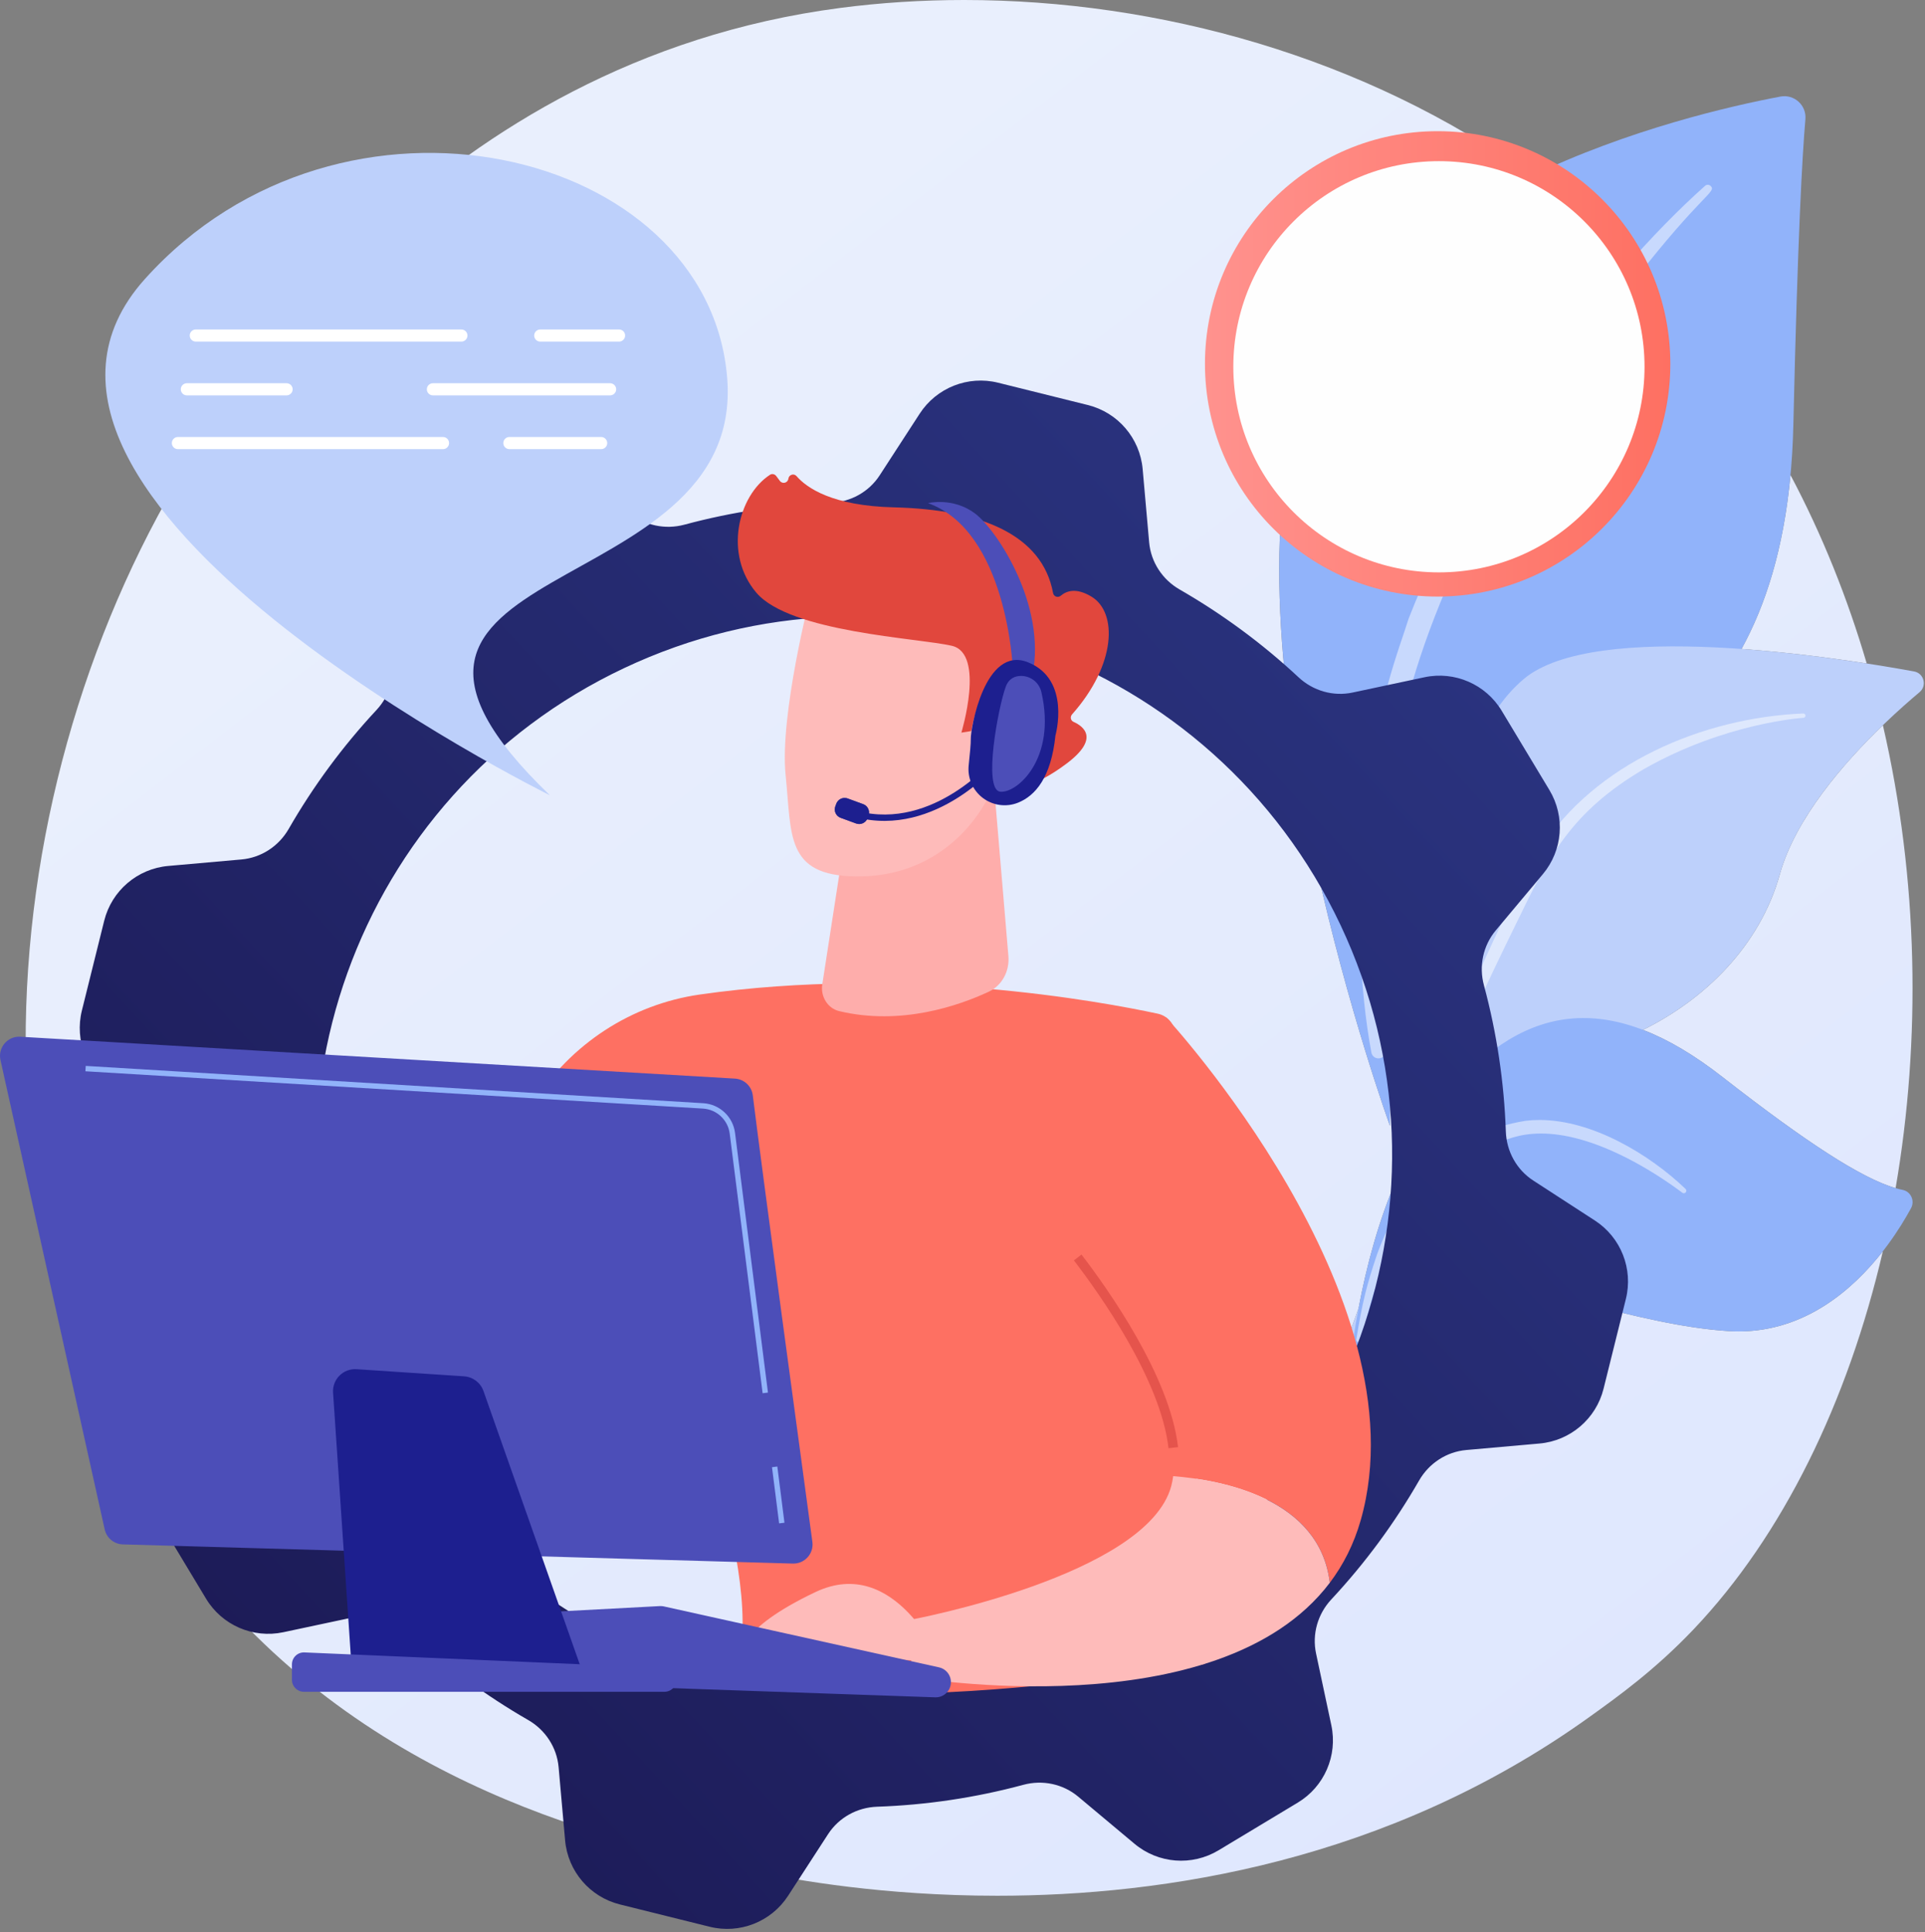 <svg width="264" height="265" viewBox="0 0 264 265" fill="none" xmlns="http://www.w3.org/2000/svg">
<rect x="0" y="0" width="264" height="265" fill="#808080" stroke="none"/>
<path fill-rule="evenodd" clip-rule="evenodd" d="M136.755 259.979C121.062 259.979 109.074 257.786 104.293 256.815C86.953 253.293 53.436 246.485 29.204 217.988C-7.458 174.875 -1.749 106.95 26.688 62.113C31.89 53.911 59.366 8.391 115.212 1.091C120.755 0.366 126.454 -0 132.225 -0C158.887 -0 187.206 7.803 210.035 24.141C196.235 30.746 182.899 40.792 178.304 55.749C167.516 90.873 190.626 154.403 190.626 154.403C190.626 154.403 190.148 134.306 197.465 122.313C196.145 131.149 195.347 140.61 193.99 149.166C193.295 153.55 192.445 157.775 191.483 161.825C189.059 167.461 187.419 173.57 186.315 179.418C177.568 204.37 166.201 219.293 167.105 219.293C167.127 219.293 167.158 219.284 167.195 219.265C171.356 217.224 179.001 202.043 185.17 186.741C184.707 190.421 184.439 193.839 184.29 196.773C183.67 209.04 175.746 222.927 176.559 222.927C176.577 222.927 176.6 222.92 176.628 222.905C184.884 218.552 185.331 203.565 185.532 199.021C185.732 194.478 184.894 189.114 191.424 179.528C193.319 176.744 196.469 175.738 200.42 175.738C210.076 175.738 224.51 181.754 237.056 182.542C237.524 182.572 237.984 182.586 238.44 182.586C247.574 182.585 254.141 176.828 258.221 171.597C253.419 192.25 244.516 210.543 232.294 223.411C226.98 229.004 221.952 232.612 217.98 235.462C190.299 255.324 159.603 259.979 136.755 259.979ZM259.969 162.939C255.314 161.584 247.781 156.714 236.178 147.664C232.372 144.694 228.766 142.558 225.326 141.236C233.728 137.089 241.329 129.8 244.095 119.89C246.228 112.25 252.829 104.655 258.224 99.449C263.112 120.585 263.465 142.638 259.969 162.939ZM256.007 90.987C251.186 90.241 245.092 89.442 238.837 88.996C242.172 82.923 244.617 75.2 245.554 65.149C249.924 73.387 253.388 82.065 256.007 90.987Z" fill="url(#paint0_linear_46_571)"/>
<path d="M190.626 154.404C190.626 154.404 189.897 123.773 204.006 115.574C218.115 107.376 244.939 102.251 245.946 58.267C246.534 32.516 247.171 21.258 247.598 16.349C247.765 14.434 246.063 12.888 244.174 13.243C230.812 15.761 187.405 26.122 178.305 55.749C167.516 90.873 190.626 154.404 190.626 154.404H190.626Z" fill="#91B3FA"/>
<path d="M189.04 145.147C188.578 145.147 188.167 144.82 188.079 144.35C186.482 135.94 185.828 123.234 187.144 111.211C188.618 96.795 192.012 88.68 193.173 84.865C202.213 61.714 219.173 38.563 233.841 25.481C233.945 25.388 234.079 25.342 234.211 25.342C234.35 25.342 234.488 25.392 234.594 25.495C235.486 26.349 233.479 26.439 223.94 38.69L222.673 40.294C210.36 56.588 198.457 75.799 193.12 95.613C188.942 111.751 188.185 129.636 190.009 144.004V144.003C190.02 144.003 190.124 144.959 189.224 145.13C189.162 145.141 189.101 145.147 189.04 145.147L189.04 145.147Z" fill="#C8D9FD"/>
<path d="M167.195 219.265C165.092 220.296 187.097 192.626 193.99 149.166C197.238 128.687 197.28 103.029 208.946 93.14C218.655 84.912 251.694 90.107 262.504 92.081C263.855 92.328 264.309 94.034 263.258 94.918C258.074 99.272 246.985 109.541 244.095 119.891C240.287 133.533 227.317 142.209 215.705 144.558C204.095 146.905 197.636 149.184 191.979 167.753C186.323 186.321 173.168 216.337 167.195 219.265V219.265Z" fill="#BDD0FB"/>
<path d="M194.763 155.103C194.725 155.103 194.684 155.097 194.641 155.082C194.447 155.018 194.342 154.809 194.407 154.614C199.562 139.055 208.844 120.283 210.481 117.642L211.191 116.516C218.703 104.714 233.508 98.422 247.3 97.845C247.304 97.845 247.308 97.845 247.312 97.845C247.463 97.845 247.592 97.959 247.608 98.112C247.624 98.275 247.506 98.421 247.343 98.438C247.269 98.438 236.633 99.116 225.503 105.438C215.452 111.338 212.369 117.497 207.964 126.591C203.878 134.877 198.756 145.941 195.167 154.708C195.099 154.817 195.031 154.926 194.964 155.037C194.911 155.074 194.843 155.103 194.763 155.103V155.103Z" fill="#DEE8FD"/>
<path d="M176.627 222.905C175.38 223.563 183.655 209.321 184.29 196.773C184.925 184.225 187.755 162.809 198.576 149.997C209.397 137.187 221.246 136.018 236.178 147.664C248.621 157.369 256.382 162.268 260.934 163.178C262.061 163.403 262.636 164.676 262.087 165.686C259.168 171.062 250.914 183.412 237.055 182.543C219.377 181.433 197.953 169.941 191.424 179.528C184.894 189.114 185.732 194.478 185.531 199.022C185.331 203.565 184.883 218.552 176.627 222.905L176.627 222.905Z" fill="#91B3FA"/>
<path d="M186.344 184.049C186.159 184.049 185.972 183.908 186.011 183.669C186.854 178.479 187.439 176.219 188.864 171.987C192.508 162.017 199.189 155.32 209.218 153.705C209.849 153.626 210.488 153.589 211.131 153.589C218.348 153.589 226.191 158.28 231.163 163.047C231.286 163.165 231.304 163.36 231.2 163.5C231.132 163.59 231.029 163.638 230.925 163.638C230.853 163.638 230.781 163.615 230.72 163.569L230.707 163.56C228.613 161.99 226.382 160.565 224.091 159.318C218.413 156.264 214.257 155.45 211.343 155.45C209.685 155.45 208.43 155.714 207.526 155.977C206.624 156.24 206.073 156.504 205.824 156.504C205.814 156.504 205.803 156.503 205.795 156.502C205.355 156.851 194.071 159.144 188.785 176.173C187.877 178.813 187.269 181.365 186.657 183.802C186.614 183.973 186.48 184.049 186.344 184.049Z" fill="#C8D9FD"/>
<path fill-rule="evenodd" clip-rule="evenodd" d="M50.36 189.849C32.968 152.987 48.752 109.006 85.613 91.615C122.475 74.223 166.456 90.007 183.847 126.868C201.239 163.73 185.455 207.711 148.594 225.103C111.732 242.494 67.751 226.711 50.36 189.849ZM21.714 208.37L28.254 219.235C30.444 222.875 34.703 224.724 38.858 223.84L48.706 221.743C51.368 221.176 54.123 221.974 56.115 223.831C61.126 228.503 66.607 232.526 72.429 235.875C74.793 237.234 76.369 239.634 76.61 242.35L77.501 252.388C77.876 256.62 80.894 260.148 85.017 261.172L97.324 264.231C101.446 265.256 105.765 263.551 108.078 259.989L113.564 251.534C115.048 249.246 117.565 247.864 120.29 247.77C127.002 247.537 133.729 246.547 140.344 244.765C142.974 244.057 145.78 244.642 147.869 246.389L155.59 252.852C158.847 255.579 163.475 255.938 167.114 253.748L177.98 247.208C181.62 245.018 183.469 240.759 182.584 236.604L180.488 226.757C179.921 224.094 180.719 221.339 182.576 219.347C187.248 214.336 191.272 208.855 194.619 203.034C195.979 200.669 198.378 199.093 201.095 198.852L211.133 197.962C215.365 197.587 218.892 194.568 219.917 190.446L222.976 178.139C224.001 174.016 222.297 169.698 218.734 167.385L210.279 161.898C207.992 160.414 206.609 157.897 206.515 155.172C206.282 148.46 205.292 141.733 203.51 135.118C202.802 132.489 203.386 129.682 205.134 127.594L211.597 119.873C214.324 116.616 214.683 111.988 212.493 108.348L205.952 97.481C203.762 93.842 199.504 91.993 195.35 92.878L185.502 94.974C182.839 95.541 180.084 94.743 178.092 92.886C173.082 88.214 167.6 84.19 161.778 80.843C159.415 79.483 157.838 77.084 157.597 74.367L156.707 64.329C156.332 60.097 153.314 56.569 149.191 55.545L136.884 52.486C132.761 51.461 128.443 53.166 126.13 56.729L120.643 65.183C119.159 67.47 116.643 68.853 113.917 68.948C107.205 69.18 100.477 70.17 93.863 71.952C91.234 72.66 88.426 72.076 86.339 70.328L78.618 63.865C75.361 61.138 70.731 60.778 67.092 62.969L56.227 69.509C52.587 71.7 50.738 75.957 51.622 80.112L53.719 89.96C54.286 92.624 53.488 95.378 51.631 97.37C46.96 102.381 42.935 107.862 39.588 113.683C38.228 116.048 35.829 117.624 33.112 117.865L23.074 118.755C18.842 119.13 15.315 122.148 14.29 126.271L11.231 138.579C10.207 142.701 11.911 147.019 15.474 149.332L23.928 154.819C26.215 156.303 27.598 158.82 27.692 161.546C27.925 168.257 28.915 174.984 30.697 181.599C31.405 184.228 30.821 187.036 29.073 189.123L22.61 196.844C19.884 200.101 19.524 204.73 21.714 208.37Z" fill="url(#paint1_linear_46_571)"/>
<path fill-rule="evenodd" clip-rule="evenodd" d="M158.782 139.016C150.913 137.325 124.075 132.364 95.973 136.388C86.56 137.736 78.229 143.204 73.149 151.241C63.996 165.723 51.05 191.538 53.788 218.463L68.153 222.015C68.153 222.015 78.081 190.07 89.255 177.069C89.255 177.069 102.489 207.233 101.819 223.797C101.8 224.265 101.77 224.722 101.728 225.168C100.784 239.077 165.252 228.192 165.252 228.192L161.2 141.872C161.135 140.48 160.144 139.308 158.781 139.016H158.782Z" fill="#FE7062"/>
<path fill-rule="evenodd" clip-rule="evenodd" d="M136.403 108.702L138.295 131.128C138.471 133.214 137.395 135.166 135.603 136.001C131.476 137.926 123.549 140.686 115.074 138.66C113.523 138.289 112.512 136.669 112.768 135.015L118.265 99.468L136.403 108.702V108.702Z" fill="#FEADAB"/>
<path fill-rule="evenodd" clip-rule="evenodd" d="M111.166 81.522C111.166 81.522 106.897 98.093 107.742 106.297C108.589 114.501 107.68 120.058 117.344 120.193C127.008 120.328 134.181 114.379 137.177 105.593C137.177 105.593 141.907 92.038 139.582 87.167C137.257 82.297 111.166 81.522 111.166 81.522Z" fill="#FEBBBA"/>
<path fill-rule="evenodd" clip-rule="evenodd" d="M133.034 100.283L131.846 100.472C131.846 100.472 135.138 89.644 130.553 88.567C125.967 87.49 108.366 86.737 103.723 81.275C99.246 76.011 101.204 67.975 105.598 65.111C105.876 64.93 106.252 65.014 106.451 65.279L106.961 65.958C107.311 66.423 108.049 66.226 108.12 65.649C108.188 65.102 108.875 64.875 109.236 65.291C110.651 66.92 114.17 69.374 122.587 69.577C134.531 69.865 142.95 73.335 144.42 81.322C144.513 81.828 145.1 82.022 145.492 81.687C146.265 81.029 147.596 80.565 149.675 81.813C153.288 83.982 153.095 91.138 147.025 97.97C146.736 98.295 146.822 98.812 147.218 98.989C148.616 99.611 150.816 101.271 146.343 104.665C141.768 108.139 138.762 108.32 137.599 108.213C137.286 108.183 137.04 107.942 137.009 107.63L136.313 100.454C136.277 100.082 135.936 99.819 135.568 99.877L133.034 100.283H133.034Z" fill="#E1473D"/>
<path fill-rule="evenodd" clip-rule="evenodd" d="M132.979 101.816C132.979 101.816 133.971 91.508 138.851 93.574C143.732 95.64 138.321 105.031 134.813 105.971L132.979 101.816V101.816Z" fill="url(#paint2_linear_46_571)"/>
<path fill-rule="evenodd" clip-rule="evenodd" d="M160.895 202.436C162.297 192.532 152.041 177.973 147.798 172.449C146.584 170.868 145.906 168.936 145.889 166.944C145.764 152.918 150.513 145.59 159.95 139.541C159.95 139.541 195.341 177.762 186.62 208.454C185.679 211.766 184.22 214.612 182.371 217.057C180.997 205.492 167.631 202.97 160.895 202.436Z" fill="#FE7062"/>
<path fill-rule="evenodd" clip-rule="evenodd" d="M160.256 198.605L161.561 198.457C160.454 188.744 151.931 176.753 148.318 172.048L147.276 172.849C150.823 177.466 159.186 189.219 160.256 198.605Z" fill="url(#paint3_linear_46_571)"/>
<path fill-rule="evenodd" clip-rule="evenodd" d="M160.626 203.808C160.746 203.363 160.829 202.902 160.895 202.436C167.631 202.97 180.997 205.492 182.371 217.057C167.087 237.271 124.958 229.979 124.958 229.979V222.113C124.958 222.113 157.313 216.101 160.626 203.808V203.808Z" fill="#FEBBBA"/>
<path fill-rule="evenodd" clip-rule="evenodd" d="M129.008 227.807C129.008 227.807 122.788 213.129 111.827 218.336C100.866 223.542 101.728 226.949 101.728 226.949L129.008 227.807L129.008 227.807Z" fill="#FEBBBA"/>
<path fill-rule="evenodd" clip-rule="evenodd" d="M130.405 230.853C130.318 231.963 129.372 232.808 128.259 232.769L71.462 230.788C70.579 230.757 69.812 230.173 69.548 229.329L67.9 224.053C67.495 222.757 68.419 221.427 69.775 221.355L90.487 220.256C90.675 220.245 90.864 220.26 91.048 220.302L128.781 228.658C129.794 228.883 130.487 229.818 130.405 230.853Z" fill="#4C4EB8"/>
<path fill-rule="evenodd" clip-rule="evenodd" d="M92.334 228.78L90.771 221.497L69.496 222.512L70.896 228.555L92.334 228.78Z" fill="#4C4EB8"/>
<path fill-rule="evenodd" clip-rule="evenodd" d="M103.241 150.219C104.444 160.057 109.861 200.031 111.412 211.452C111.63 213.058 110.354 214.471 108.733 214.425L16.846 211.795C15.644 211.761 14.618 210.914 14.358 209.74L0.064 145.367C-0.314 143.666 1.041 142.075 2.781 142.176L100.787 147.917C102.055 147.991 103.087 148.958 103.241 150.219H103.241Z" fill="#4C4EB8"/>
<path fill-rule="evenodd" clip-rule="evenodd" d="M66.305 190.763L79.885 229.309L48.307 229.978L45.678 190.995C45.555 189.166 47.072 187.647 48.901 187.769L63.648 188.747C64.858 188.828 65.903 189.62 66.305 190.763Z" fill="#1D1F8F"/>
<path fill-rule="evenodd" clip-rule="evenodd" d="M92.688 229.858C93.036 230.919 92.246 232.01 91.129 232.01H41.677C40.771 232.01 40.037 231.276 40.037 230.37V228.249C40.037 227.315 40.814 226.57 41.747 226.61L91.2 228.731C91.882 228.76 92.475 229.21 92.688 229.858Z" fill="#4C4EB8"/>
<path fill-rule="evenodd" clip-rule="evenodd" d="M117.357 112.066C128.429 114.969 137.079 104.553 137.165 104.447L136.489 103.896C136.407 103.997 128.103 113.981 117.578 111.223L117.357 112.066Z" fill="#1D1F8F"/>
<path fill-rule="evenodd" clip-rule="evenodd" d="M114.559 110.587C114.328 111.22 114.654 111.921 115.287 112.153L117.409 112.93C118.042 113.161 118.743 112.836 118.975 112.202L119.105 111.847C119.337 111.213 119.011 110.512 118.378 110.281L116.256 109.504C115.623 109.272 114.921 109.597 114.69 110.23L114.559 110.587Z" fill="#1D1F8F"/>
<path fill-rule="evenodd" clip-rule="evenodd" d="M118.525 112.786C118.536 112.778 118.547 112.77 118.558 112.762L118.711 112.343L118.525 112.786Z" fill="#1D1F8F"/>
<path fill-rule="evenodd" clip-rule="evenodd" d="M119.118 111.044V111.044H119.118C119.133 111.09 119.146 111.138 119.155 111.186V111.186C119.164 111.228 119.17 111.27 119.174 111.313V111.318H119.175C119.181 111.39 119.181 111.462 119.175 111.535H119.174V111.542C119.17 111.584 119.164 111.626 119.156 111.668H119.155V111.67C119.148 111.707 119.138 111.744 119.127 111.781H119.127V111.782C119.122 111.8 119.116 111.817 119.109 111.835L119.046 112.01L118.975 112.202C118.964 112.233 118.952 112.262 118.938 112.291H118.938V112.292C118.929 112.311 118.92 112.33 118.911 112.348H118.91V112.35L118.901 112.367H118.9V112.367C118.883 112.4 118.864 112.431 118.844 112.461H118.844V112.461C118.815 112.504 118.783 112.545 118.75 112.584H118.749V112.585C118.711 112.629 118.67 112.669 118.627 112.707H118.626V112.707C118.611 112.72 118.596 112.732 118.58 112.745H118.579V112.746C118.54 112.776 118.499 112.804 118.457 112.83H118.456V112.83C118.449 112.834 118.442 112.838 118.435 112.843L119.117 111.043L119.118 111.044Z" fill="#1D1F8F"/>
<path fill-rule="evenodd" clip-rule="evenodd" d="M118.392 112.866C118.406 112.859 118.421 112.851 118.435 112.842L119.118 111.043C119.112 111.027 119.107 111.011 119.101 110.996L118.957 111.375L118.392 112.866Z" fill="#1D1F8F"/>
<path fill-rule="evenodd" clip-rule="evenodd" d="M118.457 112.603V112.603L119.083 110.951L119.089 110.967V110.968H119.09C119.094 110.978 119.097 110.987 119.101 110.996L119.061 111.101V111.101L118.392 112.866C118.377 112.874 118.363 112.881 118.349 112.887L118.457 112.603Z" fill="#1D1F8F"/>
<path fill-rule="evenodd" clip-rule="evenodd" d="M118.306 112.906C118.32 112.9 118.334 112.894 118.348 112.887L119.083 110.951C119.077 110.937 119.07 110.923 119.064 110.909L118.306 112.906Z" fill="#1D1F8F"/>
<path fill-rule="evenodd" clip-rule="evenodd" d="M119.052 110.883V110.883H119.052C119.056 110.892 119.06 110.9 119.064 110.909L118.306 112.906L118.287 112.915H118.287V112.915C118.28 112.918 118.273 112.92 118.266 112.923L119.045 110.869L119.052 110.883Z" fill="#1D1F8F"/>
<path fill-rule="evenodd" clip-rule="evenodd" d="M119.014 110.949H119.014V110.95L118.265 112.923C118.252 112.928 118.239 112.933 118.225 112.938L119.024 110.83C119.031 110.843 119.038 110.856 119.044 110.869L119.014 110.949Z" fill="#1D1F8F"/>
<path fill-rule="evenodd" clip-rule="evenodd" d="M118.185 112.951C118.198 112.946 118.212 112.942 118.225 112.938L119.024 110.83C119.017 110.818 119.01 110.806 119.003 110.795L118.532 112.036V112.036H118.532L118.185 112.951Z" fill="#1D1F8F"/>
<path fill-rule="evenodd" clip-rule="evenodd" d="M118.146 112.962C118.159 112.958 118.172 112.955 118.185 112.951L118.636 111.762V111.762L119.003 110.795C118.996 110.783 118.989 110.772 118.981 110.76L118.146 112.962Z" fill="#1D1F8F"/>
<path fill-rule="evenodd" clip-rule="evenodd" d="M118.109 112.971C118.121 112.968 118.133 112.965 118.145 112.962V112.962H118.146L118.981 110.76C118.974 110.749 118.966 110.738 118.959 110.727L118.107 112.971H118.109Z" fill="#1D1F8F"/>
<path fill-rule="evenodd" clip-rule="evenodd" d="M118.107 112.971H118.107V112.972C118.094 112.974 118.082 112.977 118.069 112.98L118.936 110.695C118.943 110.706 118.951 110.716 118.958 110.727L118.107 112.971Z" fill="#1D1F8F"/>
<path fill-rule="evenodd" clip-rule="evenodd" d="M118.92 110.674V110.676H118.921C118.926 110.682 118.931 110.689 118.936 110.696L118.07 112.98L118.066 112.981H118.06V112.982C118.051 112.984 118.042 112.985 118.033 112.987L118.913 110.666L118.92 110.674Z" fill="#1D1F8F"/>
<path fill-rule="evenodd" clip-rule="evenodd" d="M117.995 112.993C118.008 112.991 118.02 112.989 118.033 112.987L118.913 110.665C118.905 110.656 118.897 110.646 118.889 110.636L117.995 112.993Z" fill="#1D1F8F"/>
<path fill-rule="evenodd" clip-rule="evenodd" d="M118.881 110.628V110.628H118.882L118.888 110.636L117.995 112.993C117.983 112.994 117.971 112.996 117.958 112.997L118.865 110.609C118.87 110.615 118.876 110.622 118.881 110.628Z" fill="#1D1F8F"/>
<path fill-rule="evenodd" clip-rule="evenodd" d="M118.768 110.77H118.768V110.77L118.84 110.582C118.848 110.59 118.857 110.6 118.865 110.609L117.959 112.997C117.95 112.998 117.942 112.999 117.934 113H117.927V113L117.923 113L118.324 111.941L118.768 110.77Z" fill="#1D1F8F"/>
<path fill-rule="evenodd" clip-rule="evenodd" d="M117.927 112.896H117.927V112.896L118.815 110.556C118.823 110.565 118.831 110.573 118.84 110.582L117.923 113.001C117.911 113.002 117.899 113.002 117.887 113.003L117.927 112.896Z" fill="#1D1F8F"/>
<path fill-rule="evenodd" clip-rule="evenodd" d="M117.852 113.004C117.863 113.004 117.875 113.004 117.887 113.003L118.814 110.556C118.806 110.548 118.798 110.54 118.789 110.532L117.852 113.004Z" fill="#1D1F8F"/>
<path fill-rule="evenodd" clip-rule="evenodd" d="M118.277 111.79V111.79L118.763 110.508C118.772 110.516 118.781 110.524 118.789 110.532L117.852 113.004C117.84 113.004 117.829 113.004 117.817 113.004L118.277 111.79Z" fill="#1D1F8F"/>
<path fill-rule="evenodd" clip-rule="evenodd" d="M117.984 112.471H117.984V112.471L118.088 112.197V112.197L118.737 110.486C118.744 110.492 118.752 110.498 118.759 110.505V110.505H118.76L118.763 110.508L117.817 113.004C117.805 113.004 117.794 113.004 117.782 113.003L117.984 112.471Z" fill="#1D1F8F"/>
<path fill-rule="evenodd" clip-rule="evenodd" d="M117.975 112.404H117.975V112.404L118.078 112.13H118.078V112.13L118.182 111.856H118.182V111.856L118.71 110.465C118.719 110.472 118.728 110.479 118.737 110.486L117.782 113.003C117.771 113.003 117.759 113.002 117.748 113.002L117.975 112.404Z" fill="#1D1F8F"/>
<path fill-rule="evenodd" clip-rule="evenodd" d="M117.729 113V113H117.722L117.714 112.999L118.645 110.543H118.645V110.543L118.683 110.444C118.692 110.451 118.701 110.458 118.71 110.465L117.871 112.678L117.748 113.002L117.729 113Z" fill="#1D1F8F"/>
<path fill-rule="evenodd" clip-rule="evenodd" d="M118.324 111.299V111.299L118.428 111.025V111.025L118.532 110.751H118.532V110.751L118.636 110.477H118.636V110.477L118.656 110.425C118.665 110.431 118.674 110.437 118.683 110.444L117.714 112.999C117.703 112.998 117.692 112.997 117.681 112.995L118.324 111.299Z" fill="#1D1F8F"/>
<path fill-rule="evenodd" clip-rule="evenodd" d="M118.522 110.685H118.523V110.685L118.628 110.406C118.638 110.412 118.647 110.419 118.656 110.425L117.681 112.995C117.67 112.994 117.659 112.993 117.648 112.991L118.522 110.685Z" fill="#1D1F8F"/>
<path fill-rule="evenodd" clip-rule="evenodd" d="M117.644 112.99V112.99H117.644C117.634 112.989 117.624 112.987 117.615 112.985L118.598 110.392L118.6 110.388C118.609 110.394 118.619 110.4 118.628 110.406L118.419 110.959V110.959L118.315 111.233L118.211 111.507H118.211V111.507L117.648 112.991L117.644 112.99Z" fill="#1D1F8F"/>
<path fill-rule="evenodd" clip-rule="evenodd" d="M117.597 112.982V112.981H117.59L117.583 112.979L118.485 110.6V110.6L118.572 110.371C118.581 110.377 118.591 110.382 118.6 110.388L118.494 110.666L117.615 112.985L117.597 112.982Z" fill="#1D1F8F"/>
<path fill-rule="evenodd" clip-rule="evenodd" d="M117.551 112.972C117.561 112.975 117.572 112.977 117.583 112.979L118.572 110.371C118.562 110.366 118.553 110.36 118.543 110.355L117.551 112.972Z" fill="#1D1F8F"/>
<path fill-rule="evenodd" clip-rule="evenodd" d="M117.55 112.972V112.971H117.547C117.538 112.969 117.528 112.967 117.519 112.964L118.003 111.686H118.003V111.686L118.107 111.412H118.107V111.412L118.514 110.34L118.523 110.344V110.345H118.524L118.542 110.354V110.354H118.542L118.543 110.355L118.476 110.534V110.534L117.551 112.972L117.55 112.972Z" fill="#1D1F8F"/>
<path fill-rule="evenodd" clip-rule="evenodd" d="M117.487 112.956C117.498 112.959 117.508 112.961 117.518 112.964L118.514 110.34C118.504 110.335 118.494 110.33 118.485 110.326L117.487 112.956Z" fill="#1D1F8F"/>
<path fill-rule="evenodd" clip-rule="evenodd" d="M117.457 112.946C117.467 112.949 117.477 112.952 117.487 112.955L118.485 110.326C118.475 110.321 118.465 110.316 118.455 110.312L117.457 112.946Z" fill="#1D1F8F"/>
<path fill-rule="evenodd" clip-rule="evenodd" d="M117.425 112.936C117.435 112.939 117.446 112.943 117.456 112.946L118.455 110.312C118.445 110.308 118.435 110.303 118.425 110.299L117.425 112.936Z" fill="#1D1F8F"/>
<path fill-rule="evenodd" clip-rule="evenodd" d="M117.395 112.925L117.409 112.93L117.425 112.935L118.425 110.299C118.415 110.295 118.405 110.291 118.395 110.287L117.395 112.925Z" fill="#1D1F8F"/>
<path fill-rule="evenodd" clip-rule="evenodd" d="M117.364 112.914L117.394 112.925L118.395 110.287L118.378 110.281L118.364 110.276L117.364 112.914Z" fill="#1D1F8F"/>
<path fill-rule="evenodd" clip-rule="evenodd" d="M117.342 112.905H117.342L117.333 112.902L118.334 110.265L118.342 110.267L118.364 110.275L117.364 112.913L117.342 112.905Z" fill="#1D1F8F"/>
<path fill-rule="evenodd" clip-rule="evenodd" d="M117.361 112.83H117.361V112.83L117.333 112.902L117.303 112.891L118.303 110.253L118.313 110.257L118.334 110.265L117.361 112.83Z" fill="#1D1F8F"/>
<path fill-rule="evenodd" clip-rule="evenodd" d="M117.272 112.88L117.303 112.891L118.303 110.253L118.272 110.242L117.272 112.88Z" fill="#1D1F8F"/>
<path fill-rule="evenodd" clip-rule="evenodd" d="M117.242 112.868L117.272 112.879L118.272 110.242L118.242 110.231L117.242 112.868Z" fill="#1D1F8F"/>
<path fill-rule="evenodd" clip-rule="evenodd" d="M117.275 112.688H117.275V112.688L118.211 110.22L118.242 110.231L117.241 112.869L117.211 112.857L117.275 112.688Z" fill="#1D1F8F"/>
<path fill-rule="evenodd" clip-rule="evenodd" d="M117.455 112.121V112.121L117.559 111.847H117.559V111.847L118.181 110.208L118.212 110.22L117.211 112.858L117.18 112.846L117.455 112.121Z" fill="#1D1F8F"/>
<path fill-rule="evenodd" clip-rule="evenodd" d="M117.237 112.603V112.603L117.341 112.329H117.341V112.329L117.445 112.055H117.445V112.055L117.549 111.781H117.549V111.781L118.15 110.197L118.18 110.208L117.18 112.846L117.149 112.835L117.237 112.603Z" fill="#1D1F8F"/>
<path fill-rule="evenodd" clip-rule="evenodd" d="M117.119 112.824L117.149 112.835L118.15 110.197L118.12 110.186L117.119 112.824Z" fill="#1D1F8F"/>
<path fill-rule="evenodd" clip-rule="evenodd" d="M117.795 110.949V110.949L117.899 110.676H117.899V110.675L118.003 110.402H118.003V110.401L118.089 110.175L118.12 110.186L117.119 112.824L117.088 112.812L117.795 110.949Z" fill="#1D1F8F"/>
<path fill-rule="evenodd" clip-rule="evenodd" d="M117.889 110.609H117.889V110.609L117.993 110.336V110.335L118.058 110.164L118.089 110.175L117.088 112.813L117.058 112.801L117.889 110.609Z" fill="#1D1F8F"/>
<path fill-rule="evenodd" clip-rule="evenodd" d="M117.028 112.79L117.058 112.802L118.059 110.164L118.028 110.153L117.88 110.543L117.028 112.79Z" fill="#1D1F8F"/>
<path fill-rule="evenodd" clip-rule="evenodd" d="M117.776 110.817H117.776V110.817L117.672 111.091H117.672V111.091L117.568 111.365H117.568V111.365L117.028 112.79L116.997 112.779L117.852 110.524L117.997 110.141L118.028 110.153L117.776 110.817Z" fill="#1D1F8F"/>
<path fill-rule="evenodd" clip-rule="evenodd" d="M116.966 112.768L116.997 112.779L117.997 110.141L117.967 110.13L116.966 112.768Z" fill="#1D1F8F"/>
<path fill-rule="evenodd" clip-rule="evenodd" d="M117.946 110.184H117.946V110.184L117.842 110.458H117.842V110.458L116.967 112.768L116.936 112.756L117.446 111.412L117.936 110.119L117.944 110.121L117.967 110.13L117.946 110.184Z" fill="#1D1F8F"/>
<path fill-rule="evenodd" clip-rule="evenodd" d="M116.905 112.746L116.936 112.757L117.936 110.119L117.908 110.109L117.906 110.108L116.905 112.746Z" fill="#1D1F8F"/>
<path fill-rule="evenodd" clip-rule="evenodd" d="M116.875 112.735L116.905 112.746L117.906 110.108L117.875 110.097L116.875 112.735Z" fill="#1D1F8F"/>
<path fill-rule="evenodd" clip-rule="evenodd" d="M117.162 111.885H117.162V111.885L117.844 110.085L117.875 110.097L116.875 112.734L116.844 112.723L117.162 111.885Z" fill="#1D1F8F"/>
<path fill-rule="evenodd" clip-rule="evenodd" d="M116.813 112.712L116.844 112.723L117.844 110.085L117.814 110.074L116.813 112.712Z" fill="#1D1F8F"/>
<path fill-rule="evenodd" clip-rule="evenodd" d="M116.783 112.701L116.814 112.712L117.814 110.074L117.784 110.063L116.783 112.701Z" fill="#1D1F8F"/>
<path fill-rule="evenodd" clip-rule="evenodd" d="M116.752 112.689L116.784 112.701L117.784 110.063L117.753 110.052L116.752 112.689Z" fill="#1D1F8F"/>
<path fill-rule="evenodd" clip-rule="evenodd" d="M116.722 112.678L116.752 112.689L117.752 110.052L117.722 110.041L116.722 112.678Z" fill="#1D1F8F"/>
<path fill-rule="evenodd" clip-rule="evenodd" d="M116.692 112.667L116.722 112.678L117.723 110.041L117.692 110.03L116.692 112.667Z" fill="#1D1F8F"/>
<path fill-rule="evenodd" clip-rule="evenodd" d="M116.661 112.656L116.692 112.667L117.692 110.029L117.661 110.018L116.661 112.656Z" fill="#1D1F8F"/>
<path fill-rule="evenodd" clip-rule="evenodd" d="M116.756 112.404V112.404L116.66 112.656L116.63 112.645L117.63 110.007L117.661 110.018L116.756 112.404Z" fill="#1D1F8F"/>
<path fill-rule="evenodd" clip-rule="evenodd" d="M116.6 112.634L116.63 112.645L117.63 110.007L117.6 109.996L116.6 112.634Z" fill="#1D1F8F"/>
<path fill-rule="evenodd" clip-rule="evenodd" d="M116.917 111.705H116.917V111.705L117.021 111.431H117.021V111.431L117.124 111.157H117.124V111.157L117.569 109.985L117.6 109.996L116.6 112.634L116.569 112.622L116.709 112.253L116.917 111.705Z" fill="#1D1F8F"/>
<path fill-rule="evenodd" clip-rule="evenodd" d="M116.539 112.611L116.569 112.622L116.813 111.979L117.569 109.985L117.539 109.974L116.539 112.611Z" fill="#1D1F8F"/>
<path fill-rule="evenodd" clip-rule="evenodd" d="M117.474 110.052V110.052L117.508 109.962L117.534 109.972L117.539 109.974L116.539 112.611L116.508 112.6L117.474 110.052Z" fill="#1D1F8F"/>
<path fill-rule="evenodd" clip-rule="evenodd" d="M117.256 110.534V110.534L117.36 110.26H117.36V110.26L117.464 109.986H117.464V109.986L117.477 109.951L117.503 109.96L117.508 109.962L116.69 112.121H116.69V112.121L116.508 112.6L116.477 112.589L117.256 110.534Z" fill="#1D1F8F"/>
<path fill-rule="evenodd" clip-rule="evenodd" d="M116.447 112.578L116.477 112.589L117.477 109.951L117.447 109.94L116.447 112.578Z" fill="#1D1F8F"/>
<path fill-rule="evenodd" clip-rule="evenodd" d="M117.351 110.194V110.194L117.247 110.468L117.143 110.742H117.143V110.742L117.039 111.015H117.039V111.016L116.936 111.289H116.935V111.29L116.447 112.578L116.417 112.566L117.416 109.928L117.447 109.94L117.351 110.194Z" fill="#1D1F8F"/>
<path fill-rule="evenodd" clip-rule="evenodd" d="M116.385 112.555L116.416 112.566L116.642 111.97L117.416 109.929L117.386 109.917L116.385 112.555Z" fill="#1D1F8F"/>
<path fill-rule="evenodd" clip-rule="evenodd" d="M116.355 112.544L116.386 112.555L117.386 109.917L117.356 109.906L116.355 112.544Z" fill="#1D1F8F"/>
<path fill-rule="evenodd" clip-rule="evenodd" d="M117.276 110.118H117.275V110.118L117.172 110.392V110.392L117.068 110.666V110.666L116.355 112.544L116.324 112.533L117.325 109.895L117.35 109.904L117.356 109.907L117.276 110.118Z" fill="#1D1F8F"/>
<path fill-rule="evenodd" clip-rule="evenodd" d="M116.294 112.522L116.324 112.533L117.325 109.895L117.318 109.893L117.294 109.884L116.294 112.522Z" fill="#1D1F8F"/>
<path fill-rule="evenodd" clip-rule="evenodd" d="M116.264 112.511L116.294 112.522L117.294 109.884L117.264 109.873L116.264 112.511Z" fill="#1D1F8F"/>
<path fill-rule="evenodd" clip-rule="evenodd" d="M116.232 112.499L116.264 112.511L117.264 109.873L117.233 109.862L116.232 112.499Z" fill="#1D1F8F"/>
<path fill-rule="evenodd" clip-rule="evenodd" d="M116.203 112.488L116.233 112.499L117.233 109.861L117.203 109.85L116.203 112.488Z" fill="#1D1F8F"/>
<path fill-rule="evenodd" clip-rule="evenodd" d="M116.172 112.477L116.202 112.488L117.203 109.85L117.172 109.839L116.172 112.477Z" fill="#1D1F8F"/>
<path fill-rule="evenodd" clip-rule="evenodd" d="M116.141 112.466L116.172 112.477L117.173 109.839L117.143 109.829L117.142 109.828L116.141 112.466Z" fill="#1D1F8F"/>
<path fill-rule="evenodd" clip-rule="evenodd" d="M116.111 112.455L116.141 112.466L117.142 109.828L117.135 109.826L117.111 109.817L116.111 112.455Z" fill="#1D1F8F"/>
<path fill-rule="evenodd" clip-rule="evenodd" d="M116.08 112.444L116.11 112.455L117.111 109.817L117.08 109.806L116.08 112.444Z" fill="#1D1F8F"/>
<path fill-rule="evenodd" clip-rule="evenodd" d="M116.114 112.263H116.114V112.263L116.217 111.989H116.217V111.989L117.05 109.794L117.081 109.806L116.08 112.443L116.049 112.432L116.114 112.263Z" fill="#1D1F8F"/>
<path fill-rule="evenodd" clip-rule="evenodd" d="M116.019 112.421L116.049 112.432L117.05 109.795L117.019 109.783L116.104 112.197L116.019 112.421Z" fill="#1D1F8F"/>
<path fill-rule="evenodd" clip-rule="evenodd" d="M116.907 109.986H116.907V109.986L116.988 109.772L117.019 109.783L116.019 112.421L115.988 112.41L116.907 109.986Z" fill="#1D1F8F"/>
<path fill-rule="evenodd" clip-rule="evenodd" d="M115.958 112.399L115.988 112.41L116.988 109.772L116.96 109.762L116.958 109.761L115.958 112.399Z" fill="#1D1F8F"/>
<path fill-rule="evenodd" clip-rule="evenodd" d="M116.444 111.025H116.444V111.025L116.548 110.751H116.548V110.751L116.928 109.75L116.952 109.759L116.958 109.761L115.957 112.398L115.927 112.387L116.236 111.573L116.444 111.025Z" fill="#1D1F8F"/>
<path fill-rule="evenodd" clip-rule="evenodd" d="M116.623 110.458V110.458L116.727 110.184H116.727V110.184L116.831 109.91H116.831V109.91L116.896 109.739L116.928 109.75L116.34 111.299V111.299L115.927 112.388L115.896 112.376L116.623 110.458Z" fill="#1D1F8F"/>
<path fill-rule="evenodd" clip-rule="evenodd" d="M115.896 112.376V112.376H115.896L115.866 112.365L116.614 110.392L116.822 109.844H116.822V109.844L116.866 109.728L116.896 109.739L115.896 112.376L115.896 112.376Z" fill="#1D1F8F"/>
<path fill-rule="evenodd" clip-rule="evenodd" d="M116.708 110.052H116.708V110.052L116.812 109.778H116.812V109.778L116.836 109.717L116.866 109.728L116.718 110.118L115.866 112.365L115.835 112.354L116.708 110.052Z" fill="#1D1F8F"/>
<path fill-rule="evenodd" clip-rule="evenodd" d="M116.784 109.759V109.759L116.805 109.705L116.836 109.716L116.605 110.326V110.326L115.836 112.354L115.805 112.342L116.784 109.759Z" fill="#1D1F8F"/>
<path fill-rule="evenodd" clip-rule="evenodd" d="M116.68 110.033H116.68V110.033L115.804 112.342L115.774 112.331L116.774 109.694L116.805 109.705L116.68 110.033Z" fill="#1D1F8F"/>
<path fill-rule="evenodd" clip-rule="evenodd" d="M115.744 112.321L115.774 112.331L116.775 109.694L116.745 109.683L115.744 112.321Z" fill="#1D1F8F"/>
<path fill-rule="evenodd" clip-rule="evenodd" d="M115.713 112.309L115.744 112.321L116.744 109.683L116.713 109.672L115.713 112.309Z" fill="#1D1F8F"/>
<path fill-rule="evenodd" clip-rule="evenodd" d="M115.683 112.298L115.713 112.309L116.713 109.671L116.683 109.66L115.683 112.298Z" fill="#1D1F8F"/>
<path fill-rule="evenodd" clip-rule="evenodd" d="M115.652 112.287L115.683 112.298L116.683 109.66L116.652 109.649L115.652 112.287Z" fill="#1D1F8F"/>
<path fill-rule="evenodd" clip-rule="evenodd" d="M115.991 111.393V111.393L115.652 112.287L115.621 112.275L116.621 109.638L116.652 109.649L115.991 111.393Z" fill="#1D1F8F"/>
<path fill-rule="evenodd" clip-rule="evenodd" d="M115.591 112.264L115.621 112.275L116.622 109.638L116.591 109.627L115.591 112.264Z" fill="#1D1F8F"/>
<path fill-rule="evenodd" clip-rule="evenodd" d="M116.359 110.147H116.359V110.147L116.56 109.616L116.564 109.617L116.591 109.627L115.591 112.265L115.561 112.253L115.707 111.866L116.359 110.147Z" fill="#1D1F8F"/>
<path fill-rule="evenodd" clip-rule="evenodd" d="M115.53 112.242L115.561 112.253L116.56 109.615L116.547 109.61L116.53 109.604L115.53 112.242Z" fill="#1D1F8F"/>
<path fill-rule="evenodd" clip-rule="evenodd" d="M115.509 112.234H115.509L115.5 112.231L116.5 109.593L116.53 109.604L115.53 112.242L115.509 112.234Z" fill="#1D1F8F"/>
<path fill-rule="evenodd" clip-rule="evenodd" d="M115.469 112.22L115.499 112.231L116.5 109.593L116.468 109.582L115.469 112.22Z" fill="#1D1F8F"/>
<path fill-rule="evenodd" clip-rule="evenodd" d="M115.471 112.121V112.121L116.438 109.571L116.469 109.582L116.312 109.995V109.995L115.528 112.064V112.064L115.469 112.22L115.438 112.208L115.471 112.121Z" fill="#1D1F8F"/>
<path fill-rule="evenodd" clip-rule="evenodd" d="M115.407 112.197L115.438 112.209L116.438 109.571L116.408 109.56L115.407 112.197Z" fill="#1D1F8F"/>
<path fill-rule="evenodd" clip-rule="evenodd" d="M115.376 112.186L115.408 112.197L116.408 109.56L116.381 109.55L116.377 109.549L115.376 112.186Z" fill="#1D1F8F"/>
<path fill-rule="evenodd" clip-rule="evenodd" d="M115.811 110.95H115.811V110.95L115.915 110.676H115.915V110.676L116.019 110.402H116.019V110.402L116.123 110.128H116.123V110.128L116.347 109.537L116.362 109.543L116.377 109.549L115.376 112.186L115.346 112.175L115.603 111.498L115.811 110.95Z" fill="#1D1F8F"/>
<path fill-rule="evenodd" clip-rule="evenodd" d="M115.905 110.609V110.609L116.009 110.335H116.009V110.335L116.316 109.526L116.347 109.537L115.346 112.175L115.316 112.164L115.802 110.883L115.905 110.609Z" fill="#1D1F8F"/>
<path fill-rule="evenodd" clip-rule="evenodd" d="M115.285 112.152L115.287 112.153L115.316 112.164L116.317 109.526L116.286 109.515L115.285 112.152Z" fill="#1D1F8F"/>
<path fill-rule="evenodd" clip-rule="evenodd" d="M115.972 110.251V110.251L116.076 109.977L116.18 109.703H116.18V109.703L116.255 109.504L116.256 109.504L116.285 109.515L115.981 110.317L115.877 110.591H115.877V110.591L115.773 110.865V110.865L115.285 112.153C115.275 112.149 115.265 112.145 115.255 112.141L115.972 110.251Z" fill="#1D1F8F"/>
<path fill-rule="evenodd" clip-rule="evenodd" d="M115.471 111.479H115.471V111.478L116.224 109.493C116.234 109.496 116.244 109.5 116.255 109.504L115.868 110.524V110.524L115.255 112.141C115.245 112.137 115.235 112.133 115.225 112.128L115.471 111.479Z" fill="#1D1F8F"/>
<path fill-rule="evenodd" clip-rule="evenodd" d="M115.194 112.115C115.204 112.119 115.214 112.124 115.224 112.128L116.223 109.493C116.213 109.489 116.203 109.486 116.193 109.483L115.194 112.115Z" fill="#1D1F8F"/>
<path fill-rule="evenodd" clip-rule="evenodd" d="M115.188 112.112V112.112H115.187C115.18 112.108 115.173 112.105 115.166 112.101L115.688 110.723H115.688V110.723L115.792 110.449H115.792V110.449L115.896 110.175H115.896V110.175L116.162 109.474C116.172 109.477 116.183 109.48 116.193 109.483L116.142 109.617V109.618L116.038 109.891H116.038V109.892L115.195 112.115L115.188 112.112Z" fill="#1D1F8F"/>
<path fill-rule="evenodd" clip-rule="evenodd" d="M115.15 112.093V112.093H115.149L115.136 112.086L116.13 109.465C116.141 109.468 116.152 109.471 116.162 109.474L115.166 112.101L115.15 112.093Z" fill="#1D1F8F"/>
<path fill-rule="evenodd" clip-rule="evenodd" d="M115.131 112.083V112.083H115.131C115.123 112.079 115.115 112.075 115.107 112.07L116.098 109.458C116.109 109.46 116.119 109.463 116.13 109.465L115.136 112.086L115.131 112.083Z" fill="#1D1F8F"/>
<path fill-rule="evenodd" clip-rule="evenodd" d="M115.079 112.054C115.088 112.059 115.098 112.065 115.107 112.07L116.098 109.458C116.088 109.455 116.077 109.453 116.066 109.451L115.079 112.054Z" fill="#1D1F8F"/>
<path fill-rule="evenodd" clip-rule="evenodd" d="M115.05 112.036C115.06 112.042 115.069 112.048 115.079 112.054L116.066 109.451C116.055 109.449 116.044 109.447 116.033 109.445L115.05 112.036Z" fill="#1D1F8F"/>
<path fill-rule="evenodd" clip-rule="evenodd" d="M115.037 112.027V112.027H115.036L115.023 112.018L116.001 109.44C116.011 109.442 116.022 109.444 116.033 109.445L115.051 112.036L115.037 112.027Z" fill="#1D1F8F"/>
<path fill-rule="evenodd" clip-rule="evenodd" d="M115.008 112.008V112.008H115.007L114.995 111.999L115.046 111.866V111.866L115.967 109.436L115.971 109.437V109.438H115.981L116 109.44L115.022 112.018L115.008 112.008Z" fill="#1D1F8F"/>
<path fill-rule="evenodd" clip-rule="evenodd" d="M114.989 111.923H114.989V111.923L115.093 111.649H115.093V111.648L115.197 111.375H115.197V111.375L115.301 111.101H115.301V111.1L115.933 109.433C115.945 109.434 115.956 109.435 115.967 109.436L114.995 111.999C114.986 111.992 114.977 111.986 114.968 111.979L114.989 111.923Z" fill="#1D1F8F"/>
<path fill-rule="evenodd" clip-rule="evenodd" d="M114.941 111.958C114.95 111.965 114.959 111.972 114.968 111.979L115.933 109.433C115.922 109.432 115.911 109.431 115.899 109.431L114.941 111.958Z" fill="#1D1F8F"/>
<path fill-rule="evenodd" clip-rule="evenodd" d="M114.942 111.771H114.942V111.771L115.046 111.498H115.046V111.497L115.15 111.224H115.15V111.223L115.254 110.95H115.254V110.949L115.358 110.676H115.358V110.675L115.462 110.402H115.462V110.401L115.831 109.429C115.842 109.429 115.854 109.429 115.866 109.43L114.915 111.936C114.906 111.929 114.897 111.921 114.889 111.913L114.942 111.771Z" fill="#1D1F8F"/>
<path fill-rule="evenodd" clip-rule="evenodd" d="M114.932 111.705H114.933V111.705L115.036 111.431H115.036V111.431L115.14 111.157H115.14V111.157L115.244 110.883H115.244V110.883L115.795 109.43C115.807 109.429 115.819 109.429 115.83 109.429L114.888 111.913C114.88 111.905 114.871 111.897 114.863 111.889L114.932 111.705Z" fill="#1D1F8F"/>
<path fill-rule="evenodd" clip-rule="evenodd" d="M114.923 111.639H114.923V111.639L115.027 111.365H115.027V111.365L115.131 111.091H115.131V111.091L115.234 110.817H115.235V110.817L115.76 109.432C115.772 109.431 115.783 109.43 115.795 109.43L114.863 111.889C114.854 111.881 114.846 111.873 114.837 111.864L114.923 111.639Z" fill="#1D1F8F"/>
<path fill-rule="evenodd" clip-rule="evenodd" d="M115.697 109.504H115.697V109.504L115.724 109.434C115.736 109.433 115.748 109.432 115.76 109.432L114.837 111.864C114.829 111.856 114.82 111.847 114.812 111.838L115.697 109.504Z" fill="#1D1F8F"/>
<path fill-rule="evenodd" clip-rule="evenodd" d="M115.169 110.808V110.808L115.273 110.534L115.376 110.26H115.376V110.26L115.48 109.986H115.48V109.986L115.584 109.712H115.584V109.712L115.688 109.438L115.69 109.438H115.698V109.437C115.706 109.436 115.715 109.435 115.724 109.435L114.812 111.838C114.804 111.829 114.796 111.82 114.788 111.811L115.169 110.808Z" fill="#1D1F8F"/>
<path fill-rule="evenodd" clip-rule="evenodd" d="M114.876 111.488H114.876V111.488L115.32 110.317H115.32V110.316L115.651 109.443C115.663 109.442 115.676 109.44 115.688 109.438L114.788 111.811C114.78 111.802 114.772 111.792 114.764 111.783L114.876 111.488Z" fill="#1D1F8F"/>
<path fill-rule="evenodd" clip-rule="evenodd" d="M115.547 109.627H115.547V109.627L115.614 109.45L115.627 109.447H115.632V109.446L115.651 109.443L114.765 111.783C114.756 111.773 114.749 111.763 114.741 111.753L115.547 109.627Z" fill="#1D1F8F"/>
<path fill-rule="evenodd" clip-rule="evenodd" d="M115.433 109.835H115.433V109.835L115.537 109.561H115.537V109.561L115.576 109.457C115.589 109.455 115.601 109.452 115.614 109.45L115.443 109.901V109.901L115.339 110.175L115.235 110.449H115.235V110.449L114.74 111.753C114.732 111.743 114.725 111.732 114.717 111.722L115.433 109.835Z" fill="#1D1F8F"/>
<path fill-rule="evenodd" clip-rule="evenodd" d="M114.706 111.706V111.705H114.705L114.694 111.689L115.509 109.542L115.537 109.466C115.55 109.463 115.563 109.46 115.576 109.457L114.717 111.722L114.706 111.706Z" fill="#1D1F8F"/>
<path fill-rule="evenodd" clip-rule="evenodd" d="M114.687 111.678V111.677H114.686C114.682 111.67 114.677 111.663 114.673 111.656L115.055 110.647H115.056V110.647L115.159 110.373H115.159V110.373L115.263 110.099H115.263V110.099L115.367 109.825H115.367V109.825L115.471 109.551V109.551L115.499 109.477C115.512 109.473 115.525 109.47 115.538 109.467L114.695 111.689L114.687 111.678Z" fill="#1D1F8F"/>
<path fill-rule="evenodd" clip-rule="evenodd" d="M114.652 111.621C114.659 111.633 114.666 111.644 114.673 111.656L115.5 109.477C115.487 109.481 115.473 109.485 115.461 109.489L114.652 111.621Z" fill="#1D1F8F"/>
<path fill-rule="evenodd" clip-rule="evenodd" d="M115.442 109.495H115.443V109.495L115.46 109.489L114.651 111.621C114.644 111.609 114.637 111.596 114.63 111.583L115.419 109.503L115.442 109.495Z" fill="#1D1F8F"/>
<path fill-rule="evenodd" clip-rule="evenodd" d="M114.63 111.583V111.583H114.63L114.621 111.565V111.564H114.62L114.612 111.546V111.545H114.611L114.611 111.545L115.379 109.518C115.393 109.513 115.406 109.508 115.42 109.503L114.631 111.583L114.63 111.583Z" fill="#1D1F8F"/>
<path fill-rule="evenodd" clip-rule="evenodd" d="M114.602 111.526V111.526H114.601L114.591 111.504L115.338 109.536C115.351 109.53 115.365 109.524 115.379 109.518L114.61 111.544L114.602 111.526Z" fill="#1D1F8F"/>
<path fill-rule="evenodd" clip-rule="evenodd" d="M114.573 111.461V111.46H114.573L114.573 111.46L115.295 109.556C115.309 109.549 115.323 109.542 115.338 109.536L114.591 111.504C114.585 111.49 114.579 111.476 114.573 111.461Z" fill="#1D1F8F"/>
<path fill-rule="evenodd" clip-rule="evenodd" d="M114.556 111.414C114.561 111.429 114.567 111.444 114.573 111.459L115.295 109.556C115.28 109.563 115.266 109.57 115.252 109.578L114.556 111.414Z" fill="#1D1F8F"/>
<path fill-rule="evenodd" clip-rule="evenodd" d="M114.848 110.553H114.848V110.552L115.188 109.655H115.188V109.655L115.207 109.604C115.222 109.595 115.237 109.586 115.252 109.578L114.556 111.414C114.55 111.398 114.545 111.382 114.54 111.365L114.848 110.553Z" fill="#1D1F8F"/>
<path fill-rule="evenodd" clip-rule="evenodd" d="M114.526 111.32V111.318H114.526L114.524 111.313L115.161 109.633C115.176 109.623 115.192 109.613 115.207 109.604L114.539 111.366C114.535 111.35 114.53 111.335 114.526 111.32Z" fill="#1D1F8F"/>
<path fill-rule="evenodd" clip-rule="evenodd" d="M114.516 111.282V111.28H114.516L114.511 111.256L114.545 111.167H114.545V111.167L114.649 110.893H114.649V110.893L115.114 109.665C115.13 109.654 115.145 109.643 115.161 109.633L114.524 111.313C114.521 111.302 114.519 111.292 114.516 111.282Z" fill="#1D1F8F"/>
<path fill-rule="evenodd" clip-rule="evenodd" d="M114.508 111.238V111.233H114.507C114.504 111.22 114.502 111.207 114.5 111.194L114.8 110.401H114.8V110.401L115.065 109.704C115.081 109.691 115.098 109.678 115.115 109.665L114.511 111.256L114.508 111.238Z" fill="#1D1F8F"/>
<path fill-rule="evenodd" clip-rule="evenodd" d="M114.507 111.082H114.507V111.082L115.013 109.748C115.027 109.736 115.041 109.724 115.055 109.712H115.055V109.712L115.064 109.704L114.5 111.194C114.496 111.172 114.493 111.149 114.491 111.125L114.507 111.082Z" fill="#1D1F8F"/>
<path fill-rule="evenodd" clip-rule="evenodd" d="M114.489 111.099V111.091H114.488C114.487 111.077 114.486 111.062 114.486 111.048L114.498 111.016H114.498V111.015L114.959 109.801C114.976 109.783 114.995 109.765 115.013 109.748L114.491 111.125C114.49 111.116 114.489 111.108 114.489 111.099Z" fill="#1D1F8F"/>
<path fill-rule="evenodd" clip-rule="evenodd" d="M114.903 109.863H114.904V109.861C114.922 109.841 114.94 109.821 114.958 109.802L114.486 111.048C114.485 111.018 114.485 110.987 114.486 110.956L114.898 109.869L114.903 109.863Z" fill="#1D1F8F"/>
<path fill-rule="evenodd" clip-rule="evenodd" d="M114.488 110.921H114.488V110.913C114.49 110.887 114.493 110.86 114.497 110.834L114.536 110.732L114.743 110.184H114.743V110.184L114.828 109.961L114.837 109.948H114.838V109.947C114.857 109.92 114.877 109.894 114.898 109.868L114.725 110.326H114.725V110.326L114.486 110.956C114.486 110.944 114.487 110.933 114.488 110.921Z" fill="#1D1F8F"/>
<path fill-rule="evenodd" clip-rule="evenodd" d="M114.506 110.78H114.507V110.773C114.51 110.76 114.513 110.746 114.516 110.732H114.517V110.729C114.528 110.682 114.542 110.634 114.559 110.587L114.641 110.363L114.719 110.158L114.724 110.147H114.725V110.145C114.736 110.12 114.748 110.095 114.761 110.071H114.762V110.069L114.772 110.052H114.772V110.052C114.786 110.026 114.802 110.001 114.818 109.976H114.819V109.974L114.828 109.961L114.64 110.458V110.458L114.497 110.834C114.5 110.816 114.503 110.798 114.506 110.78Z" fill="#1D1F8F"/>
<path fill-rule="evenodd" clip-rule="evenodd" d="M114.719 110.158C114.709 110.182 114.699 110.206 114.69 110.231L114.642 110.363L114.719 110.158Z" fill="#1D1F8F"/>
<path fill-rule="evenodd" clip-rule="evenodd" d="M138.888 91.563C138.888 91.563 138.112 72.886 127.271 68.999C127.271 68.999 130.668 68.152 133.685 70.393C136.703 72.634 143.543 83.001 141.596 92.554C139.211 92.861 138.888 91.563 138.888 91.563H138.888Z" fill="#4C4EB8"/>
<path fill-rule="evenodd" clip-rule="evenodd" d="M140.988 90.827C146.931 93.208 144.744 100.875 144.744 100.875C144.153 106.621 141.986 109.126 139.623 110.077C138.008 110.726 136.171 110.477 134.784 109.427C133.397 108.375 132.662 106.675 132.848 104.945C133.016 103.382 133.154 101.892 133.135 101.351C133.088 100.04 135.046 88.445 140.988 90.827Z" fill="#1D1F8F"/>
<path fill-rule="evenodd" clip-rule="evenodd" d="M140.06 92.696C141.382 92.708 142.521 93.62 142.818 94.908C144.944 104.129 139.398 108.859 137.153 108.568C134.787 108.262 136.897 96.996 137.923 94.197C138.354 93.023 139.21 92.689 140.06 92.696Z" fill="#4C4EB8"/>
<path d="M104.589 191.067L105.32 190.974L100.806 155.37C100.523 153.141 98.692 151.428 96.451 151.292L11.758 146.177L11.713 146.913L96.406 152.028C98.294 152.142 99.836 153.586 100.075 155.462L104.589 191.067Z" fill="#91B3FA"/>
<path d="M106.852 208.916L107.583 208.824L106.605 201.116L105.874 201.208L106.852 208.916Z" fill="#91B3FA"/>
<path d="M75.411 109.06C75.411 109.06 -7.117 68.284 19.872 38.26C46.862 8.237 97.18 20.237 99.729 51.837C102.278 83.436 41.035 76.023 75.411 109.06Z" fill="#BDD0FB"/>
<path d="M26.021 46.015C26.021 46.474 26.394 46.846 26.854 46.846H63.276C63.735 46.846 64.108 46.474 64.108 46.015C64.108 45.555 63.735 45.183 63.276 45.183H26.854C26.394 45.183 26.021 45.555 26.021 46.015Z" fill="white"/>
<path d="M74.091 46.846H84.898C85.358 46.846 85.731 46.474 85.731 46.015C85.731 45.555 85.358 45.183 84.898 45.183H74.091C73.632 45.183 73.259 45.555 73.259 46.015C73.259 46.474 73.632 46.846 74.091 46.846Z" fill="white"/>
<path d="M24.794 53.388C24.794 53.848 25.167 54.22 25.627 54.22H39.303C39.762 54.22 40.135 53.848 40.135 53.388C40.135 52.929 39.762 52.556 39.303 52.556H25.627C25.167 52.556 24.794 52.929 24.794 53.388Z" fill="white"/>
<path d="M58.539 53.388C58.539 53.848 58.911 54.22 59.371 54.22H83.671C84.131 54.22 84.504 53.848 84.504 53.388C84.504 52.929 84.131 52.556 83.671 52.556H59.371C58.911 52.556 58.539 52.929 58.539 53.388Z" fill="white"/>
<path d="M24.399 61.595H60.755C61.215 61.595 61.587 61.223 61.587 60.763C61.587 60.302 61.215 59.93 60.755 59.93H24.399C23.94 59.93 23.567 60.302 23.567 60.763C23.567 61.223 23.94 61.595 24.399 61.595Z" fill="white"/>
<path d="M69.859 61.595H82.444C82.904 61.595 83.277 61.223 83.277 60.763C83.277 60.302 82.904 59.93 82.444 59.93H69.859C69.4 59.93 69.026 60.302 69.026 60.763C69.026 61.223 69.4 61.595 69.859 61.595Z" fill="white"/>
<path fill-rule="evenodd" clip-rule="evenodd" d="M229.073 49.902C229.073 67.526 214.786 81.812 197.162 81.812C179.538 81.812 165.252 67.526 165.252 49.902C165.252 32.278 179.538 17.991 197.162 17.991C214.786 17.991 229.073 32.278 229.073 49.902Z" fill="url(#paint4_linear_46_571)"/>
<path fill-rule="evenodd" clip-rule="evenodd" d="M225.536 50.299C225.536 65.872 212.912 78.496 197.338 78.496C181.765 78.496 169.141 65.872 169.141 50.299C169.141 34.726 181.765 22.101 197.338 22.101C212.912 22.101 225.536 34.726 225.536 50.299Z" fill="#FEFEFE"/>
<defs>
<linearGradient id="paint0_linear_46_571" x1="293.304" y1="336.712" x2="72.347" y2="49.41" gradientUnits="userSpaceOnUse">
<stop stop-color="#DAE3FE"/>
<stop offset="1" stop-color="#E9EFFD"/>
</linearGradient>
<linearGradient id="paint1_linear_46_571" x1="211.245" y1="71.405" x2="-50.914" y2="313.545" gradientUnits="userSpaceOnUse">
<stop stop-color="#2B3582"/>
<stop offset="1" stop-color="#150E42"/>
</linearGradient>
<linearGradient id="paint2_linear_46_571" x1="134.216" y1="100.028" x2="116.681" y2="94.498" gradientUnits="userSpaceOnUse">
<stop stop-color="#FEBBBA"/>
<stop offset="1" stop-color="#FF928E"/>
</linearGradient>
<linearGradient id="paint3_linear_46_571" x1="272.964" y1="62.803" x2="43.899" y2="300.185" gradientUnits="userSpaceOnUse">
<stop stop-color="#E1473D"/>
<stop offset="1" stop-color="#E9605A"/>
</linearGradient>
<linearGradient id="paint4_linear_46_571" x1="165.252" y1="49.902" x2="229.073" y2="49.902" gradientUnits="userSpaceOnUse">
<stop stop-color="#FF928E"/>
<stop offset="1" stop-color="#FE7062"/>
</linearGradient>
</defs>
</svg>
